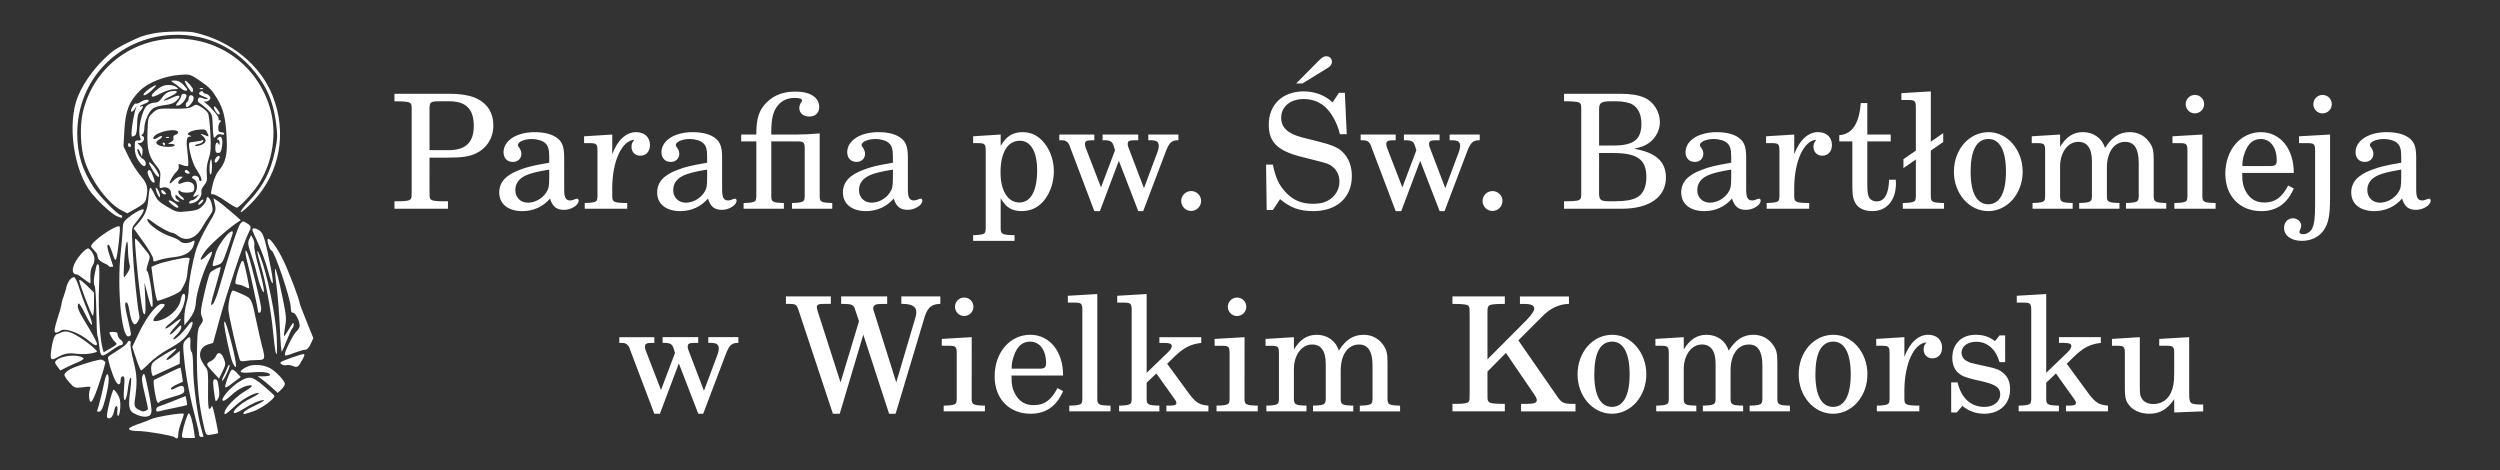 <?xml version="1.0" encoding="UTF-8"?>
<svg width="232.77mm" height="43.759mm" version="1.1" viewBox="0 0 232.77 43.759" xmlns="http://www.w3.org/2000/svg">
 <rect x="0" y="0" width="232.77" height="43.759" fill="#333333" stroke="none"/>
 <g transform="translate(-7.539 -.205)" fill="#fff">
  <g stroke-width=".371" aria-label="Parafia pw. Św. Bartłomieja
w Wielkim Komorsku">
   <path d="m47.53 14.883h1.675c1.334 0 2.031-0.104 2.638-0.385 1.038-0.504 1.63-1.452 1.63-2.623 0-1.127-0.519-1.986-1.497-2.475-0.578-0.296-1.497-0.459-2.52-0.459h-5.188v0.697h0.267c0.845 0.015 1.127 0.059 1.245 0.208 0.089 0.133 0.089 0.163 0.089 0.919v7.055c0 0.756 0 0.786-0.089 0.919-0.119 0.148-0.4 0.207-1.245 0.207h-0.267v0.697h4.98v-0.697h-0.385c-0.845 0-1.127-0.059-1.245-0.207-0.089-0.133-0.089-0.163-0.089-0.919zm0-0.697v-3.794c0-0.682 0.074-0.756 0.904-0.756h0.949c1.542 0 2.268 0.726 2.268 2.297 0 1.527-0.756 2.253-2.327 2.253zm12.539 0.682c0-0.934-0.163-1.408-0.593-1.764-0.489-0.4-1.215-0.593-2.164-0.593-1.675 0-2.89 0.786-2.89 1.867 0 0.548 0.341 0.904 0.86 0.904 0.474 0 0.8-0.311 0.8-0.756 0-0.193-0.074-0.4-0.222-0.608-0.089-0.104-0.104-0.133-0.104-0.207 0-0.296 0.593-0.563 1.304-0.563 0.474 0 0.993 0.148 1.23 0.371 0.282 0.237 0.385 0.593 0.385 1.26v0.578c-1.542 0.267-2.031 0.385-2.757 0.667-1.29 0.474-1.897 1.156-1.897 2.105 0 1.067 0.83 1.734 2.149 1.734 1.023 0 1.942-0.415 2.579-1.171 0.237 0.756 0.608 1.052 1.304 1.052 0.667 0 1.364-0.43 1.364-0.86 0-0.104-0.059-0.178-0.148-0.178-0.059 0-0.119 0.015-0.222 0.059-0.207 0.089-0.296 0.104-0.415 0.104-0.415 0-0.563-0.267-0.563-1.023zm-1.393 1.808c0 0.889-0.044 1.097-0.296 1.482-0.371 0.548-1.038 0.919-1.69 0.919-0.682 0-1.171-0.489-1.171-1.156 0-0.623 0.311-1.067 0.963-1.378 0.459-0.207 1.038-0.356 2.194-0.548zm5.869-3.943-2.623 0.163v0.637h0.608c0.563 0.015 0.637 0.104 0.637 0.741v4.239c-0.015 0.222-0.03 0.311-0.089 0.385-0.104 0.133-0.4 0.193-1.038 0.207h-0.059v0.534h3.957v-0.534h-0.267c-0.993-0.03-1.127-0.104-1.127-0.637v-0.8c0.015-2.49 0.904-4.387 2.06-4.447-0.208 0.237-0.267 0.385-0.267 0.667 0 0.474 0.341 0.815 0.815 0.815 0.548 0 0.904-0.4 0.904-0.993 0-0.726-0.504-1.201-1.29-1.201-0.934 0-1.734 0.741-2.223 2.06zm10.227 2.134c0-0.934-0.163-1.408-0.593-1.764-0.489-0.4-1.215-0.593-2.164-0.593-1.675 0-2.89 0.786-2.89 1.867 0 0.548 0.341 0.904 0.86 0.904 0.474 0 0.8-0.311 0.8-0.756 0-0.193-0.074-0.4-0.222-0.608-0.089-0.104-0.104-0.133-0.104-0.207 0-0.296 0.593-0.563 1.304-0.563 0.474 0 0.993 0.148 1.23 0.371 0.282 0.237 0.385 0.593 0.385 1.26v0.578c-1.542 0.267-2.031 0.385-2.757 0.667-1.29 0.474-1.897 1.156-1.897 2.105 0 1.067 0.83 1.734 2.149 1.734 1.023 0 1.942-0.415 2.579-1.171 0.237 0.756 0.608 1.052 1.304 1.052 0.667 0 1.364-0.43 1.364-0.86 0-0.104-0.059-0.178-0.148-0.178-0.059 0-0.119 0.015-0.222 0.059-0.207 0.089-0.296 0.104-0.415 0.104-0.415 0-0.563-0.267-0.563-1.023zm-1.393 1.808c0 0.889-0.044 1.097-0.296 1.482-0.371 0.548-1.038 0.919-1.69 0.919-0.682 0-1.171-0.489-1.171-1.156 0-0.623 0.311-1.067 0.963-1.378 0.459-0.207 1.038-0.356 2.194-0.548zm4.58-3.943h-1.408v0.637h1.408v5.143c-0.015 0.207-0.03 0.311-0.089 0.385-0.104 0.133-0.4 0.193-1.038 0.207h-0.059v0.534h3.75v-0.534h-0.059c-0.978-0.03-1.112-0.104-1.112-0.637v-5.099h2.475c0.608 0.015 0.652 0.089 0.637 1.023v4.135c-0.015 0.193-0.03 0.282-0.104 0.371-0.089 0.133-0.385 0.193-1.023 0.207h-0.059v0.534h3.75v-0.534h-0.059c-0.978-0.03-1.112-0.104-1.112-0.637v-5.84c-1.082 0.089-1.497 0.104-2.268 0.104h-2.238v-0.311c0-1.082 0.163-1.808 0.534-2.297 0.385-0.534 0.934-0.8 1.63-0.8 0.474 0 0.697 0.074 0.697 0.237 0 0.059 0 0.074-0.089 0.193-0.104 0.133-0.163 0.341-0.163 0.534 0 0.445 0.4 0.771 0.919 0.771 0.578 0 0.934-0.341 0.934-0.889 0-0.889-0.845-1.438-2.194-1.438-1.141 0-2.016 0.326-2.712 1.023-0.682 0.667-0.949 1.482-0.949 2.846zm14.11 2.134c0-0.934-0.163-1.408-0.593-1.764-0.489-0.4-1.215-0.593-2.164-0.593-1.675 0-2.89 0.786-2.89 1.867 0 0.548 0.341 0.904 0.86 0.904 0.474 0 0.8-0.311 0.8-0.756 0-0.193-0.074-0.4-0.222-0.608-0.089-0.104-0.104-0.133-0.104-0.207 0-0.296 0.593-0.563 1.304-0.563 0.474 0 0.993 0.148 1.23 0.371 0.282 0.237 0.385 0.593 0.385 1.26v0.578c-1.542 0.267-2.031 0.385-2.757 0.667-1.29 0.474-1.897 1.156-1.897 2.105 0 1.067 0.83 1.734 2.149 1.734 1.023 0 1.942-0.415 2.579-1.171 0.237 0.756 0.608 1.052 1.304 1.052 0.667 0 1.364-0.43 1.364-0.86 0-0.104-0.059-0.178-0.148-0.178-0.059 0-0.119 0.015-0.222 0.059-0.207 0.089-0.296 0.104-0.415 0.104-0.415 0-0.563-0.267-0.563-1.023zm-1.393 1.808c0 0.889-0.044 1.097-0.296 1.482-0.371 0.548-1.038 0.919-1.69 0.919-0.682 0-1.171-0.489-1.171-1.156 0-0.623 0.311-1.067 0.963-1.378 0.459-0.207 1.038-0.356 2.194-0.548zm10.034-3.943-2.564 0.163v0.637h0.534c0.563 0.015 0.637 0.104 0.637 0.741v7.248c-0.015 0.207-0.03 0.296-0.089 0.371-0.104 0.133-0.385 0.193-1.023 0.207h-0.059v0.534h3.854v-0.534h-0.163c-0.993-0.03-1.127-0.104-1.127-0.637v-2.801c0.489 0.86 1.038 1.201 1.956 1.201 0.904 0 1.645-0.385 2.179-1.112 0.519-0.711 0.815-1.63 0.815-2.594s-0.296-1.867-0.845-2.579c-0.548-0.711-1.23-1.067-2.06-1.067-0.919 0-1.527 0.385-2.045 1.275zm1.779 0.578c1.023 0 1.616 1.023 1.616 2.757 0 1.912-0.593 2.994-1.66 2.994s-1.749-1.097-1.749-2.801c0-1.853 0.667-2.95 1.793-2.95zm11.561 4.417-1.452-3.809c-0.044-0.104-0.059-0.193-0.059-0.311 0-0.267 0.133-0.341 0.623-0.341h0.356v-0.534h-3.32v0.534h0.252c0.474 0.015 0.667 0.133 0.786 0.548l0.119 0.385-1.304 3.454-1.438-3.72c-0.03-0.104-0.059-0.237-0.059-0.326 0-0.252 0.163-0.341 0.608-0.341h0.267v-0.534h-3.261v0.534h0.267c0.415 0.015 0.608 0.193 0.771 0.726l2.223 5.869h0.519l1.764-4.684 1.808 4.684h0.459l2.075-5.469c0.326-0.874 0.548-1.112 1.097-1.127h0.104v-0.534h-2.801v0.534h0.252c0.519 0 0.726 0.148 0.726 0.548 0 0.148-0.044 0.341-0.119 0.534zm4.402 0.267c-0.519 0-0.934 0.415-0.934 0.919 0 0.519 0.415 0.934 0.919 0.934 0.519 0 0.934-0.415 0.934-0.934 0-0.504-0.415-0.919-0.919-0.919zm14.303-9.145h-0.548l-0.593 0.889c-0.711-0.667-1.645-1.023-2.698-1.023-1.956 0-3.246 1.23-3.246 3.098 0 1.616 0.8 2.416 2.979 2.979l1.408 0.356c1.097 0.282 1.201 0.311 1.512 0.548 0.445 0.341 0.682 0.83 0.682 1.408 0 0.593-0.222 1.082-0.667 1.497-0.489 0.415-0.978 0.578-1.793 0.578-1.097 0-1.882-0.341-2.579-1.112-0.623-0.682-0.934-1.393-1.156-2.534h-0.637l0.059 4.224h0.578l0.667-1.008c0.993 0.815 1.808 1.112 3.113 1.112 2.179 0 3.572-1.275 3.572-3.261 0-0.934-0.296-1.704-0.889-2.268-0.4-0.385-0.978-0.637-2.164-0.934l-1.586-0.4c-1.319-0.341-1.942-0.919-1.942-1.823 0-1.038 0.845-1.749 2.105-1.749 1.038 0 1.882 0.445 2.475 1.29 0.43 0.608 0.711 1.23 0.889 1.986h0.637zm-4.535-0.874h0.593l2.357-1.452c0.237-0.133 0.385-0.356 0.385-0.563 0-0.296-0.222-0.519-0.519-0.519-0.237 0-0.385 0.089-0.741 0.445zm13.888 9.753-1.452-3.809c-0.044-0.104-0.059-0.193-0.059-0.311 0-0.267 0.133-0.341 0.623-0.341h0.356v-0.534h-3.32v0.534h0.252c0.474 0.015 0.667 0.133 0.786 0.548l0.119 0.385-1.304 3.454-1.438-3.72c-0.03-0.104-0.059-0.237-0.059-0.326 0-0.252 0.163-0.341 0.608-0.341h0.267v-0.534h-3.261v0.534h0.267c0.415 0.015 0.608 0.193 0.771 0.726l2.223 5.869h0.519l1.764-4.684 1.808 4.684h0.459l2.075-5.469c0.326-0.874 0.548-1.112 1.097-1.127h0.104v-0.534h-2.801v0.534h0.252c0.519 0 0.726 0.148 0.726 0.548 0 0.148-0.044 0.341-0.119 0.534zm4.402 0.267c-0.519 0-0.934 0.415-0.934 0.919 0 0.519 0.415 0.934 0.919 0.934 0.519 0 0.934-0.415 0.934-0.934 0-0.504-0.415-0.919-0.919-0.919zm6.655-9.056v0.697h0.267c0.845 0.015 1.127 0.059 1.245 0.208 0.089 0.133 0.089 0.163 0.089 0.919v7.055c0 0.756 0 0.786-0.089 0.919-0.119 0.148-0.4 0.207-1.245 0.207h-0.267v0.697h5.38c2.564 0 4.106-1.082 4.106-2.905 0-1.482-0.934-2.327-2.964-2.683 0.711-0.148 1.038-0.282 1.423-0.563 0.608-0.459 0.978-1.186 0.978-1.927 0-0.963-0.593-1.897-1.452-2.268-0.534-0.237-1.275-0.356-2.149-0.356zm3.261 4.817v-3.379c0-0.578 0.193-0.726 0.978-0.741h0.593c0.682 0 1.245 0.119 1.556 0.311 0.534 0.326 0.815 0.949 0.815 1.779 0 1.467-0.711 2.031-2.623 2.031zm0 0.697h1.304c2.268 0 3.098 0.608 3.098 2.238 0 0.949-0.326 1.63-0.904 1.912-0.459 0.237-1.082 0.341-2.016 0.341h-0.623c-0.741 0-0.889-0.148-0.86-0.934zm13.695 0.415c0-0.934-0.163-1.408-0.593-1.764-0.489-0.4-1.215-0.593-2.164-0.593-1.675 0-2.89 0.786-2.89 1.867 0 0.548 0.341 0.904 0.86 0.904 0.474 0 0.8-0.311 0.8-0.756 0-0.193-0.074-0.4-0.222-0.608-0.089-0.104-0.104-0.133-0.104-0.207 0-0.296 0.593-0.563 1.304-0.563 0.474 0 0.993 0.148 1.23 0.371 0.282 0.237 0.385 0.593 0.385 1.26v0.578c-1.542 0.267-2.031 0.385-2.757 0.667-1.29 0.474-1.897 1.156-1.897 2.105 0 1.067 0.83 1.734 2.149 1.734 1.023 0 1.942-0.415 2.579-1.171 0.237 0.756 0.608 1.052 1.304 1.052 0.667 0 1.364-0.43 1.364-0.86 0-0.104-0.059-0.178-0.148-0.178-0.059 0-0.119 0.015-0.222 0.059-0.208 0.089-0.296 0.104-0.415 0.104-0.415 0-0.563-0.267-0.563-1.023zm-1.393 1.808c0 0.889-0.044 1.097-0.296 1.482-0.371 0.548-1.038 0.919-1.69 0.919-0.682 0-1.171-0.489-1.171-1.156 0-0.623 0.311-1.067 0.963-1.378 0.459-0.207 1.038-0.356 2.194-0.548zm5.869-3.943-2.623 0.163v0.637h0.608c0.563 0.015 0.637 0.104 0.637 0.741v4.239c-0.015 0.222-0.03 0.311-0.089 0.385-0.104 0.133-0.4 0.193-1.038 0.207h-0.059v0.534h3.957v-0.534h-0.267c-0.993-0.03-1.127-0.104-1.127-0.637v-0.8c0.015-2.49 0.904-4.387 2.06-4.447-0.207 0.237-0.267 0.385-0.267 0.667 0 0.474 0.341 0.815 0.815 0.815 0.548 0 0.904-0.4 0.904-0.993 0-0.726-0.504-1.201-1.29-1.201-0.934 0-1.734 0.741-2.223 2.06zm6.803 0v-2.935h-0.608c-0.148 1.927-0.8 2.905-2.001 2.994v0.578h1.215v3.78c0 1.038 0.03 1.408 0.178 1.749 0.237 0.623 0.83 0.963 1.69 0.963 1.334 0 2.194-1.008 2.194-2.579 0-0.089 0-0.193-0.015-0.341h-0.623c-0.044 1.334-0.43 2.016-1.156 2.016-0.341 0-0.637-0.178-0.741-0.43-0.089-0.208-0.133-0.578-0.133-1.112v-4.046h2.179v-0.637zm5.914 0.667v-4.684l-2.742 0.163v0.637h0.711c0.563 0.015 0.637 0.104 0.637 0.741v3.972l-1.156 0.8v0.83l1.156-0.8v3.454c-0.015 0.222-0.03 0.311-0.089 0.385-0.104 0.133-0.385 0.193-1.023 0.207h-0.104v0.534h3.839v-0.534h-0.104c-0.993-0.03-1.127-0.104-1.127-0.637v-4.239l1.156-0.8v-0.83zm5.38-0.889c-1.823 0-3.231 1.616-3.231 3.691 0 2.031 1.423 3.661 3.201 3.661s3.201-1.63 3.201-3.676c0-2.031-1.423-3.676-3.172-3.676zm0 0.637c1.038 0 1.616 1.082 1.616 3.038 0 1.971-0.578 3.038-1.645 3.038s-1.645-1.067-1.645-3.024c0-2.016 0.563-3.053 1.675-3.053zm6.655-0.415-2.638 0.163v0.637h0.608c0.563 0.015 0.637 0.104 0.637 0.741v4.239c-0.015 0.222-0.03 0.311-0.089 0.385-0.104 0.133-0.385 0.193-1.023 0.207h-0.059v0.534h3.735v-0.534h-0.059c-0.978-0.03-1.112-0.104-1.112-0.652v-2.742c0-1.319 0.726-2.297 1.69-2.297 0.845 0 1.275 0.608 1.275 1.808v3.305c-0.015 0.193-0.03 0.296-0.104 0.371-0.089 0.133-0.385 0.193-1.023 0.207h-0.059v0.534h3.75v-0.534h-0.059c-0.978-0.03-1.112-0.104-1.112-0.637v-2.623c0-1.482 0.667-2.431 1.704-2.431 0.845 0 1.26 0.637 1.26 1.971v3.127c-0.015 0.207-0.03 0.311-0.104 0.385-0.089 0.133-0.385 0.193-1.023 0.207h-0.059v0.534h3.75v-0.534h-0.059c-0.978-0.03-1.112-0.104-1.112-0.652v-3.365c0-0.919-0.089-1.23-0.474-1.734-0.43-0.548-1.038-0.845-1.749-0.845-0.963 0-1.675 0.459-2.312 1.482-0.252-0.889-1.052-1.482-2.045-1.482-0.904 0-1.556 0.43-2.134 1.364zm13.251 0-2.787 0.163v0.637h0.756c0.563 0.015 0.637 0.104 0.637 0.741v4.239c-0.015 0.222-0.03 0.311-0.089 0.385-0.104 0.133-0.385 0.193-1.023 0.207h-0.104v0.534h3.839v-0.534h-0.104c-0.993-0.03-1.127-0.104-1.127-0.637v-0.652zm-0.697-3.691c-0.474 0-0.86 0.385-0.86 0.86 0 0.474 0.385 0.86 0.845 0.86 0.489 0 0.874-0.385 0.874-0.86 0-0.474-0.385-0.86-0.86-0.86zm9.204 7.263c0.015-2.223-1.245-3.794-3.053-3.794-1.897 0-3.32 1.645-3.32 3.869 0 2.09 1.349 3.483 3.35 3.483 1.423 0 2.416-0.697 3.024-2.105l-0.519-0.282c-0.608 1.141-1.23 1.586-2.223 1.586-0.756 0-1.304-0.311-1.69-0.978-0.267-0.445-0.385-0.963-0.371-1.779zm-4.787-0.637c0-0.459 0.059-0.786 0.207-1.201 0.311-0.889 0.786-1.319 1.512-1.319 0.889 0 1.482 0.786 1.482 1.986 0 0.415-0.133 0.534-0.608 0.534zm8.167-2.935-2.89 0.163v0.637h0.86c0.563 0.015 0.637 0.104 0.637 0.741v5.025c0 1.201-0.074 1.764-0.282 2.194-0.148 0.296-0.489 0.519-0.815 0.519-0.208 0-0.371-0.089-0.371-0.193 0-0.059 0.015-0.089 0.074-0.237 0.074-0.148 0.104-0.252 0.104-0.356 0-0.371-0.356-0.697-0.771-0.697-0.474 0-0.83 0.371-0.83 0.889 0 0.726 0.667 1.215 1.66 1.215 0.83 0 1.586-0.356 2.016-0.963 0.459-0.652 0.608-1.408 0.608-3.083zm-0.697-3.691c-0.474 0-0.86 0.385-0.86 0.86 0 0.474 0.385 0.86 0.845 0.86 0.489 0 0.874-0.385 0.874-0.86 0-0.474-0.385-0.86-0.86-0.86zm8.715 5.825c0-0.934-0.163-1.408-0.593-1.764-0.489-0.4-1.215-0.593-2.164-0.593-1.675 0-2.89 0.786-2.89 1.867 0 0.548 0.341 0.904 0.86 0.904 0.474 0 0.8-0.311 0.8-0.756 0-0.193-0.074-0.4-0.222-0.608-0.089-0.104-0.104-0.133-0.104-0.207 0-0.296 0.593-0.563 1.304-0.563 0.474 0 0.993 0.148 1.23 0.371 0.282 0.237 0.385 0.593 0.385 1.26v0.578c-1.542 0.267-2.031 0.385-2.757 0.667-1.29 0.474-1.897 1.156-1.897 2.105 0 1.067 0.83 1.734 2.149 1.734 1.023 0 1.942-0.415 2.579-1.171 0.237 0.756 0.608 1.052 1.304 1.052 0.667 0 1.364-0.43 1.364-0.86 0-0.104-0.059-0.178-0.148-0.178-0.059 0-0.119 0.015-0.222 0.059-0.207 0.089-0.296 0.104-0.415 0.104-0.415 0-0.563-0.267-0.563-1.023zm-1.393 1.808c0 0.889-0.044 1.097-0.296 1.482-0.371 0.548-1.038 0.919-1.69 0.919-0.682 0-1.171-0.489-1.171-1.156 0-0.623 0.311-1.067 0.963-1.378 0.459-0.207 1.038-0.356 2.194-0.548z"/>
   <path d="m73.083 36.593-1.452-3.809c-0.044-0.104-0.059-0.193-0.059-0.311 0-0.267 0.133-0.341 0.623-0.341h0.356v-0.534h-3.32v0.534h0.252c0.474 0.015 0.667 0.133 0.786 0.548l0.119 0.385-1.304 3.454-1.438-3.72c-0.03-0.104-0.059-0.237-0.059-0.326 0-0.252 0.163-0.341 0.608-0.341h0.267v-0.534h-3.261v0.534h0.267c0.415 0.015 0.608 0.193 0.771 0.726l2.223 5.869h0.519l1.764-4.684 1.808 4.684h0.459l2.075-5.469c0.326-0.874 0.548-1.112 1.097-1.127h0.104v-0.534h-2.801v0.534h0.252c0.519 0 0.726 0.148 0.726 0.548 0 0.148-0.044 0.341-0.119 0.534zm12.717-0.786-2.134-6.64c-0.044-0.148-0.074-0.296-0.074-0.371 0-0.222 0.163-0.296 0.637-0.296h0.667v-0.697h-4.18v0.697h0.282c0.637 0 0.711 0.059 0.889 0.578l3.201 9.649h0.637l2.194-7.366 2.401 7.366h0.608l2.609-8.7c0.311-1.141 0.652-1.497 1.497-1.527h0.059v-0.697h-3.631v0.697h0.119c0.86 0 1.275 0.252 1.275 0.771 0 0.148-0.03 0.356-0.089 0.519l-1.779 6.018-2.045-6.492c-0.104-0.296-0.104-0.311-0.104-0.415 0-0.133 0.089-0.267 0.222-0.326 0.163-0.059 0.267-0.074 0.845-0.074h0.237v-0.697h-4.284v0.697h0.341c0.637 0.015 0.815 0.104 0.934 0.459l0.385 1.156zm12.213-4.209-2.787 0.163v0.637h0.756c0.563 0.015 0.637 0.104 0.637 0.741v4.239c-0.015 0.222-0.03 0.311-0.089 0.385-0.104 0.133-0.385 0.193-1.023 0.208h-0.104v0.534h3.839v-0.534h-0.104c-0.993-0.03-1.127-0.104-1.127-0.637v-0.652zm-0.697-3.691c-0.474 0-0.86 0.385-0.86 0.86 0 0.474 0.385 0.86 0.845 0.86 0.489 0 0.874-0.385 0.874-0.86 0-0.474-0.385-0.86-0.86-0.86zm9.204 7.263c0.015-2.223-1.245-3.794-3.053-3.794-1.897 0-3.32 1.645-3.32 3.869 0 2.09 1.349 3.483 3.35 3.483 1.423 0 2.416-0.697 3.024-2.105l-0.519-0.282c-0.608 1.141-1.23 1.586-2.223 1.586-0.756 0-1.304-0.311-1.69-0.978-0.267-0.445-0.385-0.963-0.371-1.779zm-4.787-0.637c0-0.459 0.059-0.786 0.208-1.201 0.311-0.889 0.786-1.319 1.512-1.319 0.889 0 1.482 0.786 1.482 1.986 0 0.415-0.133 0.534-0.608 0.534zm7.974-6.951-2.742 0.163v0.637h0.726c0.548 0.015 0.623 0.104 0.623 0.741v8.256c-0.015 0.222-0.03 0.311-0.089 0.385-0.104 0.133-0.385 0.193-1.023 0.208h-0.104v0.534h3.839v-0.534h-0.104c-0.993-0.03-1.127-0.104-1.127-0.637v-0.652zm4.595 7.337v-7.337l-2.742 0.163v0.637h0.711c0.563 0.015 0.637 0.104 0.637 0.741v8.271c-0.015 0.208-0.03 0.296-0.089 0.371-0.104 0.133-0.385 0.193-1.023 0.208h-0.059v0.534h3.75v-0.534h-0.059c-0.993-0.03-1.127-0.104-1.127-0.637v-1.497l0.904-0.86 1.764 2.475c0.074 0.119 0.104 0.193 0.104 0.252 0 0.207-0.163 0.267-0.652 0.267h-0.282v0.534h3.913v-0.534c-0.83-0.074-1.127-0.252-1.734-1.023l-2.105-2.875 0.667-0.652c0.874-0.845 1.497-1.171 2.505-1.29v-0.534h-3.898v0.534h0.459c0.474 0 0.697 0.089 0.697 0.282 0 0.163-0.104 0.341-0.341 0.578zm9.115-3.32-2.787 0.163v0.637h0.756c0.563 0.015 0.637 0.104 0.637 0.741v4.239c-0.015 0.222-0.03 0.311-0.089 0.385-0.104 0.133-0.385 0.193-1.023 0.208h-0.104v0.534h3.839v-0.534h-0.104c-0.993-0.03-1.127-0.104-1.127-0.637v-0.652zm-0.697-3.691c-0.474 0-0.86 0.385-0.86 0.86 0 0.474 0.385 0.86 0.845 0.86 0.489 0 0.874-0.385 0.874-0.86 0-0.474-0.385-0.86-0.86-0.86zm5.291 3.691-2.638 0.163v0.637h0.608c0.563 0.015 0.637 0.104 0.637 0.741v4.239c-0.015 0.222-0.03 0.311-0.089 0.385-0.104 0.133-0.385 0.193-1.023 0.208h-0.059v0.534h3.735v-0.534h-0.059c-0.978-0.03-1.112-0.104-1.112-0.652v-2.742c0-1.319 0.726-2.297 1.69-2.297 0.845 0 1.275 0.608 1.275 1.808v3.305c-0.015 0.193-0.03 0.296-0.104 0.371-0.089 0.133-0.385 0.193-1.023 0.208h-0.059v0.534h3.75v-0.534h-0.059c-0.978-0.03-1.112-0.104-1.112-0.637v-2.623c0-1.482 0.667-2.431 1.704-2.431 0.845 0 1.26 0.637 1.26 1.971v3.127c-0.015 0.207-0.03 0.311-0.104 0.385-0.089 0.133-0.385 0.193-1.023 0.208h-0.059v0.534h3.75v-0.534h-0.059c-0.978-0.03-1.112-0.104-1.112-0.652v-3.365c0-0.919-0.089-1.23-0.474-1.734-0.43-0.548-1.038-0.845-1.749-0.845-0.963 0-1.675 0.459-2.312 1.482-0.252-0.889-1.052-1.482-2.045-1.482-0.904 0-1.556 0.43-2.134 1.364zm18.023 2.06v-4.032c0-0.756 0-0.786 0.104-0.919 0.104-0.148 0.385-0.193 1.23-0.207h0.282v-0.697h-4.876v0.697h0.267c0.845 0.015 1.126 0.059 1.245 0.207 0.089 0.133 0.089 0.178 0.089 0.919v7.055c0 0.741 0 0.786-0.089 0.919-0.119 0.148-0.4 0.207-1.245 0.207h-0.267v0.697h4.876v-0.697h-0.282c-0.845-0.015-1.112-0.059-1.23-0.207-0.104-0.133-0.104-0.163-0.104-0.919v-1.882l1.719-1.734 2.579 3.78c0.237 0.356 0.296 0.474 0.296 0.623 0 0.252-0.282 0.341-1.008 0.341h-0.459v0.697h5.069v-0.697h-0.282c-0.845-0.015-1.008-0.089-1.452-0.741l-3.587-5.173 2.208-2.208c0.711-0.756 1.616-1.186 2.505-1.186v-0.697h-4.565v0.697h0.371c0.682 0 0.963 0.133 0.963 0.445 0 0.207-0.296 0.623-0.726 1.067zm11.62-2.283c-1.823 0-3.231 1.616-3.231 3.691 0 2.031 1.423 3.661 3.201 3.661 1.779 0 3.201-1.63 3.201-3.676 0-2.031-1.423-3.676-3.172-3.676zm0 0.637c1.038 0 1.616 1.082 1.616 3.038 0 1.971-0.578 3.038-1.645 3.038-1.067 0-1.645-1.067-1.645-3.024 0-2.016 0.563-3.053 1.675-3.053zm6.655-0.415-2.638 0.163v0.637h0.608c0.563 0.015 0.637 0.104 0.637 0.741v4.239c-0.015 0.222-0.03 0.311-0.089 0.385-0.104 0.133-0.385 0.193-1.023 0.208h-0.059v0.534h3.735v-0.534h-0.059c-0.978-0.03-1.112-0.104-1.112-0.652v-2.742c0-1.319 0.726-2.297 1.69-2.297 0.845 0 1.275 0.608 1.275 1.808v3.305c-0.015 0.193-0.03 0.296-0.104 0.371-0.089 0.133-0.385 0.193-1.023 0.208h-0.059v0.534h3.75v-0.534h-0.059c-0.978-0.03-1.112-0.104-1.112-0.637v-2.623c0-1.482 0.667-2.431 1.704-2.431 0.845 0 1.26 0.637 1.26 1.971v3.127c-0.015 0.207-0.03 0.311-0.104 0.385-0.089 0.133-0.385 0.193-1.023 0.208h-0.059v0.534h3.75v-0.534h-0.059c-0.978-0.03-1.112-0.104-1.112-0.652v-3.365c0-0.919-0.089-1.23-0.474-1.734-0.43-0.548-1.038-0.845-1.749-0.845-0.963 0-1.675 0.459-2.312 1.482-0.252-0.889-1.052-1.482-2.045-1.482-0.904 0-1.556 0.43-2.134 1.364zm13.932-0.222c-1.823 0-3.231 1.616-3.231 3.691 0 2.031 1.423 3.661 3.201 3.661 1.779 0 3.201-1.63 3.201-3.676 0-2.031-1.423-3.676-3.172-3.676zm0 0.637c1.038 0 1.616 1.082 1.616 3.038 0 1.971-0.578 3.038-1.645 3.038s-1.645-1.067-1.645-3.024c0-2.016 0.563-3.053 1.675-3.053zm6.611-0.415-2.623 0.163v0.637h0.608c0.563 0.015 0.637 0.104 0.637 0.741v4.239c-0.015 0.222-0.03 0.311-0.089 0.385-0.104 0.133-0.4 0.193-1.038 0.208h-0.059v0.534h3.957v-0.534h-0.267c-0.993-0.03-1.126-0.104-1.126-0.637v-0.8c0.015-2.49 0.904-4.387 2.06-4.447-0.208 0.237-0.267 0.385-0.267 0.667 0 0.474 0.341 0.815 0.815 0.815 0.548 0 0.904-0.4 0.904-0.993 0-0.726-0.504-1.201-1.29-1.201-0.934 0-1.734 0.741-2.223 2.06zm9.382-0.163h-0.519l-0.43 0.534c-0.534-0.415-1.067-0.593-1.808-0.593-1.304 0-2.164 0.845-2.164 2.149 0 0.578 0.193 1.067 0.519 1.364 0.341 0.311 0.682 0.459 1.571 0.667l0.786 0.178c1.171 0.282 1.586 0.578 1.586 1.171 0 0.697-0.608 1.186-1.467 1.186-1.26 0-2.149-0.8-2.505-2.283h-0.593v2.801h0.519l0.519-0.608c0.608 0.489 1.275 0.726 2.031 0.726 1.452 0 2.416-0.904 2.416-2.283 0-0.652-0.207-1.156-0.623-1.497-0.356-0.311-0.652-0.43-1.556-0.623l-0.741-0.163c-0.815-0.178-0.815-0.178-1.082-0.326-0.326-0.148-0.519-0.459-0.519-0.786 0-0.608 0.563-1.023 1.378-1.023 0.563 0 1.023 0.193 1.438 0.593 0.326 0.326 0.489 0.623 0.726 1.304h0.519zm3.824 3.483v-7.337l-2.742 0.163v0.637h0.711c0.563 0.015 0.637 0.104 0.637 0.741v8.271c-0.015 0.208-0.03 0.296-0.089 0.371-0.104 0.133-0.385 0.193-1.023 0.208h-0.059v0.534h3.75v-0.534h-0.059c-0.993-0.03-1.126-0.104-1.126-0.637v-1.497l0.904-0.86 1.764 2.475c0.074 0.119 0.104 0.193 0.104 0.252 0 0.207-0.163 0.267-0.652 0.267h-0.282v0.534h3.913v-0.534c-0.83-0.074-1.126-0.252-1.734-1.023l-2.105-2.875 0.667-0.652c0.874-0.845 1.497-1.171 2.505-1.29v-0.534h-3.898v0.534h0.459c0.474 0 0.697 0.089 0.697 0.282 0 0.163-0.104 0.341-0.341 0.578zm11.917 3.691 2.698-0.104v-0.637h-0.371c-0.86-0.03-0.934-0.119-0.934-1.082v-5.188l-2.787 0.163v0.637h0.756c0.563 0.015 0.637 0.104 0.637 0.741v1.823c0 0.845-0.089 1.349-0.311 1.823-0.311 0.667-0.904 1.038-1.63 1.038-0.459 0-0.845-0.163-1.038-0.459-0.193-0.282-0.222-0.43-0.222-1.245v-4.521l-2.594 0.163v0.637h0.563c0.563 0.015 0.637 0.104 0.637 0.741v3.201c0 0.756 0.059 1.097 0.282 1.438 0.4 0.608 1.112 0.949 2.001 0.949 0.978 0 1.66-0.4 2.312-1.349z"/>
  </g>
  <path transform="translate(0 -1.025)" d="m23.841 4.171c-0.741 0.014-1.501 0.072-1.901 0.151-0.455 0.09-0.777 0.146-1.29 0.327-0.23 0.081-2.087 0.89-2.804 1.505-1.343 1.153-2.447 2.614-3.035 4.016-1.062 2.532-0.409 6.94 1.229 9.015 0.633 0.769 1.372 1.492 2.18 2.07 0.582 0.296 0.689 0.318 0.689 0.138 0-0.076-0.053-0.138-0.118-0.138-0.277 0-1.985-1.742-2.54-2.59-1.072-1.639-1.516-3.098-1.518-4.987-4e-3 -5.006 3.768-8.944 8.809-9.195 3.544-0.176 6.666 1.508 8.528 4.6 0.625 1.038 1.003 2.22 1.187 3.709 0.137 1.115 0.123 1.394-0.136 2.596-0.399 1.855-1.082 3.168-2.345 4.513-0.576 0.613-0.923 1.079-0.804 1.079 0.115 0 0.653-0.48 1.195-1.068 2.445-2.648 3.11-6.319 1.764-9.746-1.139-2.901-3.944-5.172-7.308-5.914-0.321-0.071-1.043-0.096-1.784-0.082zm0.165 0.653c-4.271 0.004-7.798 2.768-8.755 6.862-0.307 1.315-0.217 3.398 0.201 4.611 0.638 1.856 2.159 3.878 3.393 4.514l0.547 0.282 0.826-0.464c0.62-0.348 0.848-0.56 0.914-0.849 0.234-1.035 0.145-1.428-0.499-2.181-0.34-0.398-0.839-1.18-1.109-1.737l-0.489-1.012 0.086-1.515c0.102-1.8 0.442-2.666 1.433-3.654 0.77-0.767 2.315-1.38 3.74-1.482 0.945-0.068 0.948-0.067 1.92 0.591 0.782 0.529 1.081 0.841 1.523 1.585 0.624 1.05 0.81 1.821 0.909 3.764 0.077 1.507-0.103 2.231-0.748 2.997-0.193 0.23-0.434 0.77-0.535 1.2-0.234 0.994-0.235 0.989 0.052 0.991 0.133 1e-3 0.64 0.279 1.127 0.62 0.487 0.34 0.959 0.619 1.048 0.619 0.209 0 1.401-1.266 1.945-2.066 1.425-2.095 1.856-4.993 1.097-7.373-1.22-3.825-4.616-6.308-8.625-6.304zm-0.198 3.904c-0.382 0.007-0.397 0.024-0.161 0.172 0.143 0.09 0.423 0.302 0.62 0.47 0.352 0.299 0.703 0.409 0.703 0.219 0-0.053-0.166-0.27-0.37-0.482-0.254-0.265-0.503-0.384-0.792-0.378zm1.006 0.024c-0.029-0.01-0.05-0.009-0.064 0.004-0.083 0.083 0.528 1.052 0.668 1.06 0.057 0.003 0.103-0.09 0.103-0.207 0-0.201-0.507-0.786-0.707-0.856zm-1.512 0.389c-0.248-0.009-0.508 0.04-0.717 0.147-0.382 0.197-0.921 0.685-0.921 0.834 0 0.189 0.229 0.131 0.909-0.231 0.356-0.189 0.871-0.346 1.144-0.349 0.466-0.004 0.48-0.017 0.229-0.207-0.159-0.12-0.395-0.186-0.643-0.194zm-1.258 0.028c-0.15 0.006-0.762 0.39-0.987 0.639-0.423 0.467 0.05 0.358 0.573-0.132 0.246-0.231 0.448-0.449 0.448-0.485 0-0.016-0.012-0.023-0.033-0.022zm4.292 0.256c-0.048-0.002-0.103 0.007-0.152 0.027-0.11 0.044-0.077 0.077 0.083 0.083 0.145 0.006 0.227-0.027 0.181-0.072-0.023-0.023-0.064-0.036-0.112-0.038zm-2.488 0.273c-0.098-0.007-0.244 0.005-0.437 0.042-0.293 0.056-0.547 0.243-0.766 0.565-0.241 0.355-0.428 0.481-0.708 0.481-0.209 0-0.517 0.11-0.684 0.245-0.521 0.422-0.945 2.44-0.645 3.072 0.079 0.167 0.029 0.216-0.212 0.207-0.29-0.011-0.315 0.045-0.309 0.677 0.005 0.491 0.104 0.837 0.345 1.204 0.368 0.561 0.682 0.676 0.682 0.248 0-0.149-0.127-0.339-0.282-0.422-0.155-0.083-0.343-0.311-0.417-0.506-0.189-0.496-0.035-0.581 0.171-0.095l0.168 0.398 0.054-0.404c0.04-0.298-0.03-0.472-0.267-0.665-0.177-0.143-0.229-0.235-0.116-0.205 0.391 0.106 0.736-0.478 0.38-0.644-0.138-0.064-0.138-0.096 0-0.161 0.095-0.044 0.174-0.308 0.176-0.585 0.004-0.652 0.436-1.599 0.846-1.855 0.177-0.111 0.659-0.239 1.072-0.284 0.545-0.06 0.846-0.176 1.095-0.425 0.486-0.486 0.256-0.595-0.488-0.234-0.348 0.169-0.666 0.275-0.706 0.236-0.04-0.04 0.251-0.222 0.646-0.405 0.567-0.263 0.698-0.463 0.404-0.485zm2.522 0.023c-0.116-0.026-0.298 0.086-0.298 0.233 0 0.064 0.196 0.185 0.435 0.268 0.24 0.084 0.404 0.184 0.364 0.224-0.04 0.04-0.238 0.009-0.441-0.068-0.301-0.114-0.384-0.098-0.457 0.09-0.057 0.149 0.004 0.283 0.174 0.377 0.144 0.081 0.466 0.342 0.714 0.58 0.4 0.385 0.453 0.524 0.474 1.24 0.013 0.443 0.037 0.899 0.054 1.013 0.017 0.114 0.039 0.268 0.05 0.344 0.01 0.076 0.105 0.024 0.211-0.116 0.13-0.172 0.284-0.224 0.478-0.163 0.167 0.053 0.286 0.03 0.286-0.056 0-0.081-0.124-0.147-0.276-0.147-0.21 0-0.275-0.092-0.275-0.386 0-0.212 0.074-0.46 0.165-0.551 0.129-0.129 0.126-0.165-0.011-0.165-0.097 0-0.153-0.07-0.125-0.156 0.029-0.086-0.116-0.338-0.322-0.562-0.206-0.224-0.425-0.466-0.488-0.539-0.063-0.073-0.238-0.226-0.39-0.342-0.165-0.125-0.193-0.188-0.07-0.156 0.113 0.03 0.29-0.03 0.393-0.133 0.148-0.148 0.152-0.229 0.019-0.39-0.093-0.112-0.248-0.203-0.346-0.203-0.098 0-0.203-0.073-0.233-0.162-0.014-0.043-0.045-0.067-0.084-0.076zm-1.758 0.243c-0.104 0.012-0.194 0.076-0.194 0.183 0 0.103-0.128 0.351-0.285 0.551-0.272 0.346-0.274 0.363-0.026 0.363 0.143 0 0.398-0.187 0.567-0.416 0.169-0.229 0.27-0.477 0.224-0.551-0.062-0.101-0.182-0.142-0.287-0.13zm0.687 0.133c-0.105 0-0.192 0.12-0.192 0.267 0 0.147-0.062 0.306-0.137 0.353-0.174 0.107-0.182 0.482-0.01 0.482 0.07 0 0.253-0.159 0.406-0.353 0.292-0.371 0.259-0.749-0.066-0.749zm-4.152 0.422c-0.143 0.018-0.332 0.09-0.516 0.21-0.183 0.12-0.389 0.184-0.457 0.142-0.102-0.063-0.44 0.459-0.44 0.679 0 0.181 0.255 0.022 0.397-0.248 0.122-0.233 0.14-0.242 0.072-0.035-0.295 0.898-0.535 2.688-0.361 2.684 0.054-1e-3 0.178-0.052 0.275-0.114 0.113-0.072 0.183-0.453 0.193-1.052 0.012-0.715 0.077-1 0.271-1.194 0.267-0.267 0.354-0.608 0.117-0.461-0.076 0.047-0.137 0.047-0.137 1e-3s0.186-0.149 0.413-0.228c0.227-0.079 0.413-0.2 0.413-0.268 0-0.097-0.097-0.134-0.24-0.116zm4.68 0.466c-0.109-0.009-0.203 0.045-0.369 0.154-0.277 0.181-0.653 0.225-1.789 0.208-1.412-0.021-1.447-0.014-1.895 0.386-0.448 0.4-0.456 0.43-0.504 1.742-0.058 1.601 0.11 2.286 0.762 3.106 0.464 0.583 0.482 0.646 0.403 1.417-0.072 0.698-0.053 0.795 0.134 0.723 0.429-0.164 0.884 0.061 0.884 0.437 0 0.409 0.356 0.859 0.675 0.853 0.188-0.004 0.185-0.025-0.021-0.145-0.133-0.077-0.241-0.241-0.241-0.364 0-0.18 0.068-0.161 0.344 0.099 0.189 0.178 0.387 0.28 0.439 0.227 0.053-0.053-0.04-0.19-0.206-0.306-0.166-0.116-0.302-0.309-0.302-0.427 0-0.171 0.041-0.182 0.197-0.052 0.108 0.09 0.434 0.144 0.723 0.12 0.459-0.038 0.531-0.092 0.569-0.422 0.054-0.47-0.455-0.727-1.017-0.513-0.446 0.17-0.473 0.168-0.473-0.023 0-0.086 0.109-0.239 0.241-0.34 0.225-0.171 0.222-0.183-0.045-0.187-0.157-0.003-0.431 0.15-0.609 0.34-0.178 0.189-0.348 0.318-0.379 0.288-0.091-0.091 0.328-0.819 0.625-1.088 0.163-0.147 0.247-0.355 0.206-0.51-0.062-0.238-0.031-0.247 0.354-0.102 0.232 0.088 0.463 0.118 0.513 0.068 0.05-0.05 0.031-0.574-0.041-1.165-0.15-1.218-0.104-1.551 0.218-1.565 0.185-8e-3 0.18-0.027-0.029-0.11-0.234-0.092-0.236-0.116-0.03-0.287 0.123-0.102 0.517-0.213 0.874-0.245 0.597-0.054 0.663-0.029 0.814 0.308 0.139 0.309 0.133 0.355-0.035 0.287-0.635-0.257-0.693-0.266-0.459-0.065 0.443 0.381 0.427 0.674-0.05 0.874-0.245 0.103-0.507 0.148-0.584 0.099-0.077-0.048 0.042-0.12 0.263-0.16 0.221-0.039 0.431-0.158 0.466-0.264 0.038-0.113 0.002-0.153-0.087-0.098-0.083 0.051-0.369 0.111-0.636 0.132s-0.515 0.069-0.552 0.106c-0.181 0.181 0.245 1.868 0.608 2.405 0.463 0.686 0.638 1.159 0.429 1.159-0.081 0-0.147-0.086-0.147-0.192 0-0.248-0.419-0.409-0.597-0.23-0.092 0.092-0.064 0.166 0.084 0.223 0.336 0.129 0.441 0.838 0.181 1.234-0.295 0.451-0.276 0.521 0.091 0.328 0.308-0.162 0.309-0.161 0.048 0.133-0.144 0.163-0.342 0.296-0.439 0.296-0.097 0-0.216 0.062-0.263 0.138-0.204 0.33 0.62 0.113 0.894-0.236 0.17-0.216 0.264-0.487 0.223-0.642-0.042-0.162 0.057-0.42 0.248-0.648 0.266-0.316 0.308-0.491 0.253-1.064-0.043-0.447 0.018-0.941 0.176-1.416 0.2-0.601 0.228-1.016 0.161-2.353-0.045-0.893-0.146-1.743-0.225-1.89-0.079-0.147-0.358-0.4-0.621-0.562-0.226-0.14-0.35-0.211-0.459-0.219zm1.662 0.158c-0.072 0.01-0.04 0.198 0.131 0.471 0.17 0.272 0.383 0.368 0.377 0.171-0.002-0.057-0.124-0.259-0.272-0.448-0.111-0.142-0.192-0.2-0.235-0.194zm-3.986 2.211c0.085-0.005 0.166-0.005 0.238 0 0.194 0.014 0.333 0.064 0.367 0.162 0.035 0.1-0.059 0.214-0.21 0.253-0.177 0.046-0.252 0.155-0.212 0.31 0.04 0.152-0.053 0.294-0.257 0.392-0.318 0.153-0.318 0.154 0.067 0.163 0.221 0.005 0.35 0.068 0.302 0.147-0.104 0.169-0.988 0.166-1.412-0.004-0.383-0.154-0.396-0.353-0.035-0.547 0.152-0.081 0.275-0.214 0.275-0.296 0-0.085-0.153-0.048-0.356 0.085-0.364 0.238-0.57 0.21-0.406-0.056 0.193-0.313 1.04-0.575 1.638-0.609zm4.532 0.608c-0.058-0.004-0.126 0.028-0.201 0.103-0.129 0.129-0.129 0.165 0 0.165 0.091 0 0.161 0.14 0.155 0.31-0.006 0.17-0.042 0.233-0.08 0.138-0.137-0.34-0.322-0.163-0.322 0.31 0 0.385 0.053 0.482 0.267 0.482 0.212 0 0.287-0.131 0.362-0.63 0.078-0.522-0.007-0.865-0.18-0.878zm-4.867 0.01c-0.048-2e-3 -0.103 0.006-0.152 0.026-0.11 0.044-0.077 0.077 0.083 0.083 0.145 6e-3 0.227-0.027 0.181-0.072-0.023-0.023-0.064-0.035-0.112-0.037zm-0.41 0.534c-0.08 0-0.108 0.062-0.061 0.138 0.047 0.076 0.113 0.137 0.146 0.137s0.06-0.062 0.06-0.137-0.066-0.138-0.146-0.138zm-3.214 0.053c-0.049 0.002-0.084 0.057-0.084 0.146 0 0.118 0.062 0.215 0.138 0.215 0.076 0 0.137-0.058 0.137-0.13 0-0.071-0.062-0.168-0.137-0.214-0.019-0.012-0.037-0.017-0.054-0.017zm8.306 1.196c-0.084 0.03-0.184 0.119-0.253 0.248-0.183 0.343 0.003 0.512 0.227 0.206 0.097-0.132 0.176-0.291 0.176-0.352 0-0.104-0.066-0.133-0.15-0.102zm-0.653 0.307c-0.013-0.004-0.027 0.013-0.042 0.051-0.147 0.372-0.14 1.453 0.008 1.361 0.07-0.043 0.119-0.424 0.109-0.846-0.008-0.354-0.036-0.554-0.075-0.566zm-5.782 0.28c-0.05 0.026 0.059 0.261 0.33 0.722 0.307 0.524 0.607 0.787 0.607 0.534 0-0.185-0.41-0.843-0.674-1.082-0.144-0.131-0.232-0.19-0.262-0.174zm3.46 0.71c-0.024-0.001-0.044 0.003-0.061 0.013-0.176 0.109-0.008 0.333 0.249 0.333 0.175 0 0.184-0.038 0.045-0.205-0.07-0.085-0.163-0.138-0.233-0.142zm-3.44 0.007c-0.028 0.001-0.055 0.016-0.084 0.045-0.114 0.114-0.094 0.281 0.076 0.638 0.211 0.442 0.51 0.655 0.51 0.362 0-0.067-0.097-0.353-0.216-0.638-0.12-0.287-0.204-0.411-0.287-0.408zm0.611 1.649c-0.062 0.049 0.073 0.491 0.255 0.786 0.151 0.244 0.195 0.005 0.063-0.342-0.073-0.193-0.198-0.39-0.279-0.44-0.017-0.011-0.03-0.012-0.039-0.005zm-0.525 0.002c-0.053 0.033-0.127 0.48-0.164 0.994-0.073 1.017-0.298 1.563-0.951 2.307l-0.424 0.483 0.909 1.263c0.5 0.694 0.909 1.4 0.909 1.568 0 0.296 0.018 0.3 0.538 0.121 0.296-0.102 0.944-0.227 1.439-0.278 1.024-0.105 1.667-0.53 1.825-1.207 0.085-0.365 0.071-0.383-0.193-0.241-0.4 0.214-0.927 0.19-1.128-0.051-0.093-0.112-0.501-0.309-0.906-0.437-0.844-0.266-2.032-1.106-2.105-1.488-0.041-0.215 0.04-0.188 0.481 0.159 0.571 0.449 1.593 1.006 1.847 1.006 0.086 0 0.314 0.124 0.506 0.275 0.736 0.579 1.651 0.273 2.237-0.747 0.221-0.385 0.55-0.898 0.731-1.141 0.298-0.401 0.315-0.5 0.183-1.068-0.136-0.588-0.496-0.884-0.496-0.408 0 0.119-0.173 0.391-0.386 0.603-0.323 0.323-0.549 0.402-1.377 0.485-0.975 0.098-1.003 0.092-1.889-0.426-0.745-0.436-0.95-0.638-1.195-1.179-0.162-0.359-0.339-0.626-0.392-0.593zm1.093 0.205c-0.064 0-0.081 0.093-0.037 0.207 0.044 0.114 0.174 0.207 0.288 0.207 0.17 0 0.176-0.038 0.037-0.207-0.094-0.114-0.224-0.207-0.288-0.207zm4.8 0.773 0.106 0.475c0.157 0.699 0.172 0.652-0.656 2.061-0.422 0.718-0.893 1.708-1.047 2.201-0.342 1.092-0.712 3.078-0.712 3.819 0 0.3-0.092 0.85-0.205 1.222-0.113 0.372-0.204 0.986-0.202 1.365l0.004 0.689 0.344-0.413c0.189-0.227 0.428-0.599 0.529-0.826 0.102-0.227 0.194-0.646 0.206-0.93 0.031-0.739 0.634-2.733 1.116-3.688 0.555-1.099 0.519-1.259-0.139-0.617-0.665 0.649-0.719 0.418-0.103-0.443 0.399-0.558 2.123-2.096 2.982-2.66l0.321-0.211-0.876-0.765c-0.482-0.421-1.054-0.88-1.272-1.021zm-0.963 0.124c-0.05-0.016-0.169 0.048-0.311 0.205-0.138 0.152-0.186 0.276-0.108 0.276 0.078 0 0.221-0.095 0.317-0.21 0.133-0.16 0.152-0.255 0.102-0.271zm-3.136 0.077c-0.135-1.51e-4 -0.073 0.118 0.18 0.34 0.368 0.324 0.646 0.435 0.646 0.258 0-0.151-0.618-0.598-0.826-0.598zm-2.473 0.831c-0.233 0.01-0.893 0.384-1.409 0.814-0.385 0.321-0.459 0.476-0.467 0.982-0.005 0.33-0.09 1.344-0.19 2.253-0.349 3.197 0.064 7.784 0.702 7.784 0.14 0 0.254-0.089 0.254-0.198 0-0.109-0.123-0.713-0.274-1.343-0.309-1.287-0.338-1.627-0.141-1.627 0.075 0 0.176 0.248 0.225 0.551 0.13 0.819 0.401 2.151 0.896 1.102 0.043-0.092 0.124-0.155 0.065-0.448-0.195-0.962-0.51-4.084-0.613-6.072-0.105-2.023-0.099-2.1 0.189-2.433 0.526-0.608 0.926-1.253 0.834-1.345-0.014-0.014-0.039-0.02-0.072-0.019zm9.345 1.13c-0.079 0.002-0.143 0.064-0.257 0.185-0.218 0.232-1.083 2.853-1.992 6.036-0.194 0.679-0.446 1.328-0.559 1.441-0.293 0.293-0.265 0.116 0.274-1.715 0.264-0.897 0.456-1.656 0.426-1.686-0.075-0.075-0.869 0.346-0.974 0.515-0.121 0.196-0.442 1.406-0.706 2.663-0.181 0.86-0.193 1.149-0.063 1.436 0.14 0.307 0.121 0.416-0.126 0.751-0.256 0.346-0.294 0.614-0.33 2.283-0.051 2.428 0.117 4.717 0.469 6.369 0.374 1.754 0.312 1.651 0.919 1.557 0.288-0.044 0.545-0.099 0.572-0.121 0.046-0.038-0.351-1.967-0.494-2.4-0.049-0.149-0.086-0.159-0.133-0.035-0.035 0.095-0.125 0.173-0.199 0.173-0.082 0-0.124-0.696-0.105-1.792 0.024-1.443-0.011-1.838-0.181-2.032-0.116-0.132-0.312-0.441-0.437-0.686-0.32-0.632-0.039-1.308 0.623-1.498l0.465-0.133 0.623-2.268c0.668-2.431 2.207-7.036 2.631-7.875 0.334-0.66 0.328-0.721-0.102-1.002-0.172-0.112-0.265-0.168-0.344-0.166zm-11.562 0.452c-0.431-0.068-2.611 1.449-2.611 1.863 0 0.077 0.258 0.307 0.482 0.595 0.309 0.397-0.207 0.587 1.033 1.118 0.101 0.043 0.124 0.199 0.275 0.199 0.152 0 0.275-0.021 0.275-0.047 0-0.026-0.124-0.408-0.275-0.848-0.297-0.864-0.34-1.171-0.163-1.171 0.062 0 0.226 0.357 0.364 0.792 0.202 0.637 0.271 0.738 0.354 0.516 0.143-0.379 0.413-2.844 0.327-2.983-0.012-0.019-0.033-0.03-0.061-0.035zm12.635 0.195c-0.057-0.008-0.108-0.006-0.147 0.006-0.052 0.017-0.084 0.053-0.084 0.112 0 0.065 0.249 0.65 0.554 1.301 0.305 0.65 0.724 1.822 0.93 2.602 0.417 1.575 0.58 1.404 0.254-0.266-0.493-2.522-0.664-3.147-0.945-3.446-0.16-0.171-0.391-0.284-0.563-0.309zm-2.132 0.275c-0.316 0-1.312 1.327-1.501 1.997-0.396 1.41-0.408 1.311 0.136 1.144 0.453-0.139 0.51-0.226 0.922-1.404 0.595-1.7 0.605-1.737 0.442-1.737zm1.788 0.347-0.173 0.379c-0.15 0.329-0.124 0.521 0.192 1.445 0.201 0.586 0.43 1.376 0.51 1.754 0.08 0.379 0.251 0.953 0.381 1.276 0.453 1.126 0.346 0.077-0.18-1.771-0.279-0.98-0.474-1.921-0.433-2.09 0.041-0.169-0.009-0.462-0.112-0.651zm-10.769 0.335c-0.014-4e-3 -0.024-0.002-0.031 0.007-0.067 0.082 0.232 3.455 0.446 5.028 0.233 1.715 0.295 1.997 0.441 1.997 0.085 0 0.108-0.549 0.06-1.48l-0.076-1.481 0.319 1.24c0.22 0.855 0.351 1.166 0.421 1.001 0.132-0.31-0.283-3.154-0.478-3.274-0.103-0.064-0.081-0.291 0.073-0.745 0.219-0.644 0.217-0.658-0.123-1.09-0.656-0.835-0.952-1.174-1.052-1.202zm12.366 0.014c-0.014 0.001-0.026 0.007-0.037 0.017-0.121 0.118 0.187 1.077 0.346 1.077 0.263 0 1.79 4.525 1.79 5.305 0 0.342 0.062 0.481 0.214 0.481 0.224 0 0.613 0.77 0.613 1.214 0 0.142-0.133 0.377-0.296 0.521-0.281 0.248-1.082 1.818-1.082 2.119 0 0.195 0.103 0.18 0.932-0.135 0.399-0.151 0.839-0.275 0.978-0.275 0.161 0 0.341-0.196 0.497-0.541l0.244-0.541-0.636-1.572c-0.35-0.865-0.636-1.622-0.636-1.682 0-0.285-1.043-3.017-1.532-4.012-0.503-1.024-1.096-1.878-1.346-1.969v5.17e-4c-0.018-0.007-0.034-0.01-0.048-0.008zm-13.15 0.27c0.047-0.027 0.082 0.183 0.087 0.687 0.005 0.493 0.064 1.089 0.131 1.324 0.097 0.337 0.064 0.519-0.151 0.86-0.151 0.238-0.308 0.433-0.349 0.433s-0.034-0.651 0.018-1.446c0.071-1.105 0.186-1.812 0.265-1.857zm-3.581 0.625c-0.087-0.053-0.386 0.168-0.689 0.508-0.841 0.947-1.044 1.912-0.402 1.912 0.19 0 1.281 0.986 1.281 0.794 0-0.155-0.107-1.141 0.159-1.556 0.521-0.815-0.114-1.514-0.349-1.659zm14.661 0.207c-0.013-0.009-0.024-8e-3 -0.032 0.002-0.053 0.064 0.006 0.522 0.186 1.19 0.231 0.858 0.984 4.328 0.984 4.536 0 0.028 0.062 0.05 0.138 0.05 0.076 0 0.137-0.181 0.137-0.402 0-0.421-0.957-4.334-1.228-5.024-0.084-0.214-0.146-0.325-0.186-0.351zm1.07 0.032c-0.052 0.009 0.046 0.477 0.288 1.285 0.479 1.598 0.956 4.133 1.15 6.114 0.085 0.871 0.185 1.724 0.222 1.894 0.147 0.679 0.195 0.235 0.136-1.24-0.079-1.959-0.886-5.916-1.54-7.55-0.14-0.349-0.224-0.508-0.255-0.502zm-6.512 0.622c-0.365-0.032-2.347 0.417-2.834 0.624l-0.53 0.225 0.091 0.725c0.19 1.5 0.38 2.446 0.49 2.446 0.063 0 2.146-0.654 2.236-1.09 0.58-0.975 0.471-1.204 0.593-2.038 0.061-0.416 0.15-0.726 0.15-0.804 0-0.05-0.074-0.079-0.196-0.089zm5.091 0.302c-0.145 0-0.727 1.934-0.629 2.092 0.038 0.061 0.174 0.113 0.302 0.116 0.128 0.003 0.388 0.091 0.577 0.195 0.189 0.105 0.366 0.169 0.392 0.142 0.027-0.027-0.058-0.533-0.189-1.125-0.312-1.415-0.313-1.421-0.453-1.421zm-13.486 0.317c-0.084 0.029-0.136 0.265-0.272 1.02-0.085 0.469-0.082 0.802 0.009 0.964 0.076 0.136 0.151 1.219 0.166 2.406 0.015 1.187 0.061 2.213 0.102 2.279 0.041 0.066 0.113 0.454 0.159 0.861 0.133 1.163 0.184 1.184 1.155 0.486 0.369-0.265 0.738-0.482 0.819-0.482 0.298 0 0.323-0.303 0.041-0.501-0.16-0.112-0.29-0.324-0.29-0.471 0-0.206-0.096-0.268-0.417-0.268-0.413 0-0.415 0.004-0.215 0.389 0.111 0.214 0.299 0.471 0.42 0.571 0.194 0.161 0.142 0.227-0.438 0.56l-0.658 0.378-0.095-0.342c-0.255-0.919-0.421-3.698-0.337-5.646 0.059-1.366 0.041-2.122-0.05-2.178-0.039-0.024-0.071-0.038-0.099-0.028zm16.563 0.426c-0.061-0.013-0.023 0.533 0.125 1.661 0.116 0.885 0.253 2.631 0.304 3.879 0.051 1.248 0.134 2.221 0.184 2.161 0.05-0.06 0.268-0.562 0.485-1.115 0.217-0.553 0.445-1.038 0.507-1.076 0.062-0.038 0.112-0.206 0.112-0.372-1e-3 -0.217-0.119-0.096-0.423 0.434-0.232 0.405-0.447 0.712-0.477 0.681-0.03-0.03 0.014-0.426 0.098-0.878 0.135-0.728 0.11-1.029-0.218-2.61-0.376-1.81-0.617-2.749-0.696-2.765zm-18.73 0.772c-0.317 0-0.646 0.464-0.785 1.202-0.377 1.2-0.296 0.758-0.418 1.454-0.084 0.477-0.707 2.13-0.606 2.394 0.056 0.146 0.136 0.159 0.408 0.011 0.212-0.115 0.065-0.043 0.316-0.155 0.114-0.051 1.205-0.036 2.569 1.105 0.409 0.343 0.643 0.414 0.643 0.196 0-0.163-0.475-1.038-1.218-2.243-0.539-0.873-0.683-1.326-0.487-1.523 0.047-0.047 0.334 0.423 0.638 1.045 0.696 1.423 0.845 1.154 0.198-0.358-0.266-0.622-0.619-1.579-0.784-2.129-0.166-0.549-0.379-0.999-0.473-0.999zm0.488 0.25c-0.009 0.004-0.014 0.012-0.014 0.025 0 0.314 1.148 3.307 1.269 3.307 0.06 0 0.109-0.483 0.109-1.073v-1.073l-0.689-0.679c-0.284-0.28-0.529-0.472-0.634-0.505-0.017-0.005-0.031-0.007-0.04-0.003zm14.3 0.99c-0.182 0-0.447 1.109-0.425 1.779 0.016 0.488 0.787 3.881 1.064 4.678 0.046 0.132 0.194 0.163 0.494 0.103 0.236-0.047 0.731-0.086 1.1-0.086 0.775 0 0.805-0.081 0.48-1.287-0.105-0.39-0.328-1.361-0.494-2.156-0.485-2.316-0.468-2.282-1.337-2.68-0.421-0.193-0.818-0.351-0.882-0.351zm-4.572 0.307c-0.024-8e-4 -0.053 0.008-0.084 0.027-0.068 0.042-0.163 0.292-0.213 0.556-0.158 0.84-1.121 1.721-2.111 1.93-0.601 0.127-0.576-0.07 0.103-0.807 0.637-0.691 0.663-0.774 0.241-0.771-0.461 0.004-1.418 1.23-2.129 2.726l-0.609 1.282 0.364 1.095c0.2 0.602 0.409 1.095 0.462 1.095 0.053 0 0.405-0.313 0.781-0.695s1.125-0.937 1.664-1.233c1.278-0.702 1.726-1.091 2.126-1.846 0.382-0.72 0.246-1.034-0.186-0.427-0.449 0.631-1.15 1.308-1.353 1.308-0.1 0 0.017-0.183 0.261-0.406 0.249-0.227 0.444-0.542 0.444-0.716 0-0.28-0.047-0.259-0.485 0.219-0.267 0.291-0.524 0.49-0.571 0.443-0.047-0.047 0.177-0.371 0.498-0.719 0.321-0.348 0.55-0.666 0.51-0.707-0.041-0.041-0.357 0.159-0.704 0.443s-0.67 0.478-0.718 0.43c-0.048-0.048 0.094-0.225 0.314-0.394 0.749-0.578 1.138-1.081 1.367-1.772 0.195-0.586 0.198-1.056 0.028-1.061zm3.802 2.583c-0.03-0.015-0.045 0.045-0.045 0.179 0 0.503 0.588 3.231 0.788 3.654 0.443 0.937 0.407 0.17-0.079-1.719-0.35-1.359-0.574-2.071-0.664-2.115zm-14.833 0.926c-0.387 0.023-0.556 0.198-0.685 0.212-0.351 0.04-0.455 0.594-0.521 0.9-0.066 0.31-0.123 0.654-0.123 0.718 0 0.064-0.041 0.296-0.036 0.424 0.021 0.533 0.269 0.329 0.874 0.019 0.673-0.346 1.212-0.231 1.676-0.186 0.803 0.078 1.755-0.113 1.755-0.237 0-0.164-2.086-1.901-2.941-1.851zm11.536 0.535c-0.067 0.006-0.168 0.091-0.312 0.244-0.298 0.317-0.302 0.36-0.151 1.894 0.152 1.552 0.559 3.639 1.096 5.623 0.152 0.563 0.277 1.137 0.277 1.274 0 0.138 0.093 0.25 0.207 0.25 0.114 0 0.207-0.02 0.207-0.044-6e-5 -0.024-0.093-0.357-0.207-0.741-0.355-1.195-0.754-4.18-0.756-5.647-1e-3 -0.846-0.06-1.44-0.149-1.495-0.081-0.05-0.13-0.362-0.11-0.692 0.029-0.471 0.01-0.677-0.102-0.667zm-5.552 0.336c-0.076-0.016-0.179 0.047-0.238 0.201-0.043 0.113-0.443 0.426-0.888 0.697-0.445 0.27-0.839 0.54-0.875 0.599-0.085 0.138 0.358 1.6 0.664 2.188 0.259 0.498 0.498 0.476 0.498-0.047 0-0.204 0.08-0.336 0.203-0.336 0.168 0 0.188 0.186 0.117 1.102-0.058 0.754-0.038 1.102 0.065 1.102 0.082 0 0.189-0.294 0.236-0.654 0.141-1.067 0.222-1.412 0.333-1.412 0.058 0 0.027 0.567-0.068 1.261-0.186 1.355-0.114 1.795 0.338 2.037 0.893 0.478 1.284 0.297 1.409 0.256 0.105-0.035 0.213-0.212 0.24-0.394 0.027-0.182-0.088-0.984-0.255-1.78-0.399-1.905-0.409-1.932-0.579-1.567-0.101 0.217-0.051 0.643 0.194 1.622 0.183 0.73 0.343 1.488 0.302 1.516-0.381 0.254-0.498 0.182-0.716 0.088-0.393-0.168-0.592-0.305-0.503-0.901 0.247-1.65 0.224-2.365-0.116-3.691-0.19-0.741-0.313-1.469-0.274-1.619 0.041-0.158-0.01-0.252-0.086-0.268zm4.343 0.725c-0.092-0.092-1.903 0.984-2.169 1.289-0.153 0.175-0.201 0.418-0.156 0.778 0.036 0.288 0.111 0.504 0.165 0.482 0.055-0.022 0.636-0.289 1.291-0.592h5.17e-4l1.192-0.551 0.002-0.595 1e-3 -0.595-0.513 0.423c-0.727 0.599-1.037 0.528-0.331-0.075 0.32-0.274 0.553-0.528 0.517-0.563zm3.96 0.414c-0.095 0.012-0.185 0.098-0.257 0.263-0.076 0.171-0.278 0.38-0.45 0.465-0.517 0.255-0.511 0.304 0.119 0.992l0.607 0.662 0.325-0.672c0.299-0.62 0.309-0.711 0.132-1.176-0.141-0.37-0.316-0.554-0.475-0.533zm7.875 0.097c-0.235 0-1.98 0.621-2.111 0.751-0.137 0.137 0.285 0.354 0.536 0.276 0.122-0.038 0.369-0.01 0.551 0.063 0.461 0.184 0.527 0.146 0.896-0.51 0.25-0.446 0.28-0.58 0.128-0.58zm-21.397 0.14c-0.963-0.002-1.812 0.365-1.708 0.699 0.035 0.113 0.216 0.341 0.315 0.466 0.241 0.33 0.034 0.243 0.831-0.12 1.067-0.53 0.94-0.349 1.473-0.716 0.143-0.098-0.3-0.326-0.911-0.328zm2.528 0.367c-0.103-3.62e-4 -0.177 0.044-0.253 0.044-0.451 0.08-2.077 0.568-2.612 0.866-0.284 0.158-0.517 0.384-0.516 0.503 3.6e-4 0.119 0.215 0.449 0.477 0.734 0.469 0.511 0.487 0.517 1.243 0.428 0.765-0.09 0.767-0.089 0.643 0.239-0.068 0.181-0.094 0.533-0.057 0.781 0.109 0.732 0.361 0.333 0.994-1.571 0.316-0.952 0.545-1.763 0.506-1.8-0.19-0.178-0.322-0.223-0.425-0.223zm11.952 0.495v5.16e-4c-0.049 0.028-0.117 0.139-0.174 0.289-0.076 0.2-0.235 0.55-0.352 0.777-0.117 0.227-0.165 0.412-0.105 0.412 0.059 0 0.252-0.315 0.428-0.7 0.177-0.385 0.287-0.734 0.244-0.777-0.011-0.011-0.025-0.011-0.041-0.002zm2.662 0.009c-0.393-0.018-0.77 0.043-1.044 0.187-0.844 0.444-0.704 0.602 0.446 0.504 1.072-0.091 1.749-0.002 1.749 0.229 0 0.074-0.261 0.135-0.581 0.135h-0.581l0.341 0.231c0.187 0.127 0.609 0.473 0.937 0.77l0.597 0.541 0.333-0.313c0.183-0.172 0.332-0.411 0.332-0.53-0.002-0.282-0.869-1.194-1.394-1.466-0.333-0.172-0.741-0.27-1.134-0.288zm-7.19 0.25c-0.023-0.026-0.532 0.197-1.132 0.498-0.6 0.3-1.169 0.572-1.264 0.604-0.139 0.046-0.14 0.268-0.002 1.12 0.159 0.985 0.284 1.239 0.465 0.946 0.04-0.065 0.571-0.259 1.179-0.433 0.972-0.277 1.106-0.353 1.106-0.632 0-0.44-0.198-0.519-0.678-0.27-0.47 0.243-0.562 0.258-0.562 0.095 0-0.064 0.25-0.23 0.556-0.367l0.556-0.251-0.091-0.631c-0.05-0.347-0.11-0.653-0.133-0.679zm4.835 0.184c-0.032-0.005-0.058 3.7e-4 -0.074 0.018-0.19 0.195-0.68 1.53-0.594 1.616 0.044 0.044 0.241-0.045 0.44-0.197 0.198-0.152 0.505-0.384 0.681-0.515l0.32-0.238-0.365-0.393c-0.155-0.168-0.312-0.276-0.408-0.29zm-11.664 0.421c-0.073 0.039-0.181 0.333-0.257 0.715-0.186 0.93-0.519 2.273-0.642 2.594-0.064 0.167-0.019 0.212 0.175 0.175 0.201-0.038 0.332-0.32 0.565-1.219 0.323-1.244 0.398-2.135 0.188-2.265-0.009-0.005-0.019-0.005-0.029 0zm13.315 0.329c-0.048-0.004-0.096-0.003-0.145 0.002-0.234 0.024-0.484 0.146-0.833 0.35-0.749 0.439-1.771 1.582-1.583 1.77 0.091 0.091 0.361-0.073 0.803-0.486 0.652-0.61 1.469-1.004 1.897-0.914 0.127 0.026-0.112 0.236-0.584 0.514-0.865 0.508-1.862 1.528-1.931 1.976-0.05 0.329 0.043 0.27 1.097-0.688 0.644-0.585 1.798-1.192 2.086-1.095 0.081 0.027-0.273 0.256-0.786 0.508-0.922 0.454-1.794 1.249-1.484 1.352 0.086 0.029 0.451-0.136 0.81-0.367 0.778-0.499 1.58-0.849 1.919-0.837 0.135 0.005-0.196 0.214-0.735 0.466-0.879 0.41-1.272 0.697-1.134 0.83 0.027 0.025 0.431-0.088 0.899-0.251 0.77-0.268 1.988-1.157 1.964-1.433-0.005-0.057-0.447-0.473-0.983-0.924-0.6-0.505-0.94-0.747-1.276-0.773zm-3.305 0.147c-0.185 0-0.182 0.379 0.014 1.651 0.071 0.459 0.083 0.468 0.276 0.207 0.148-0.201 0.177-0.458 0.11-0.963-0.107-0.8-0.149-0.895-0.4-0.895zm-9.406 0.964c-0.059 0-0.244 0.571-0.41 1.269-0.227 0.949-0.262 1.294-0.141 1.369 0.244 0.151 0.498-0.128 0.597-0.655 0.116-0.62 0.379-0.606 0.306 0.016-0.035 0.3-0.001 0.466 0.088 0.437 0.08-0.026 0.161-0.384 0.182-0.794 0.028-0.555-0.033-0.862-0.239-1.194-0.152-0.246-0.324-0.448-0.383-0.448zm6.702 0.594-1.116 0.45c-0.614 0.247-1.231 0.48-1.371 0.517-0.141 0.037-0.255 0.173-0.255 0.302 0 0.179 0.075 0.214 0.31 0.147 0.17-0.049 0.806-0.19 1.412-0.313 0.606-0.123 1.124-0.241 1.15-0.261 0.026-0.021 0.008-0.218-0.041-0.439zm0.302 1.61c-0.118 0-0.487 1.126-0.614 1.871-0.072 0.423-0.07 0.425 0.555 0.425h0.627l-0.084-0.617c-0.12-0.878-0.351-1.678-0.484-1.678zm-0.62 0.02c-0.55-8e-3 -2.437 0.316-2.894 0.521-0.31 0.139-0.713 0.298-0.896 0.354-0.183 0.056-0.55 0.192-0.816 0.303-0.604 0.252-0.377 0.449 0.52 0.452 0.763 0.003 3.2 0.417 3.376 0.574 0.24 0.213 0.351 0.121 0.351-0.291 0-0.224 0.126-0.728 0.281-1.12 0.154-0.391 0.255-0.738 0.224-0.769-0.016-0.016-0.067-0.024-0.146-0.025z"/>
 </g>
</svg>
